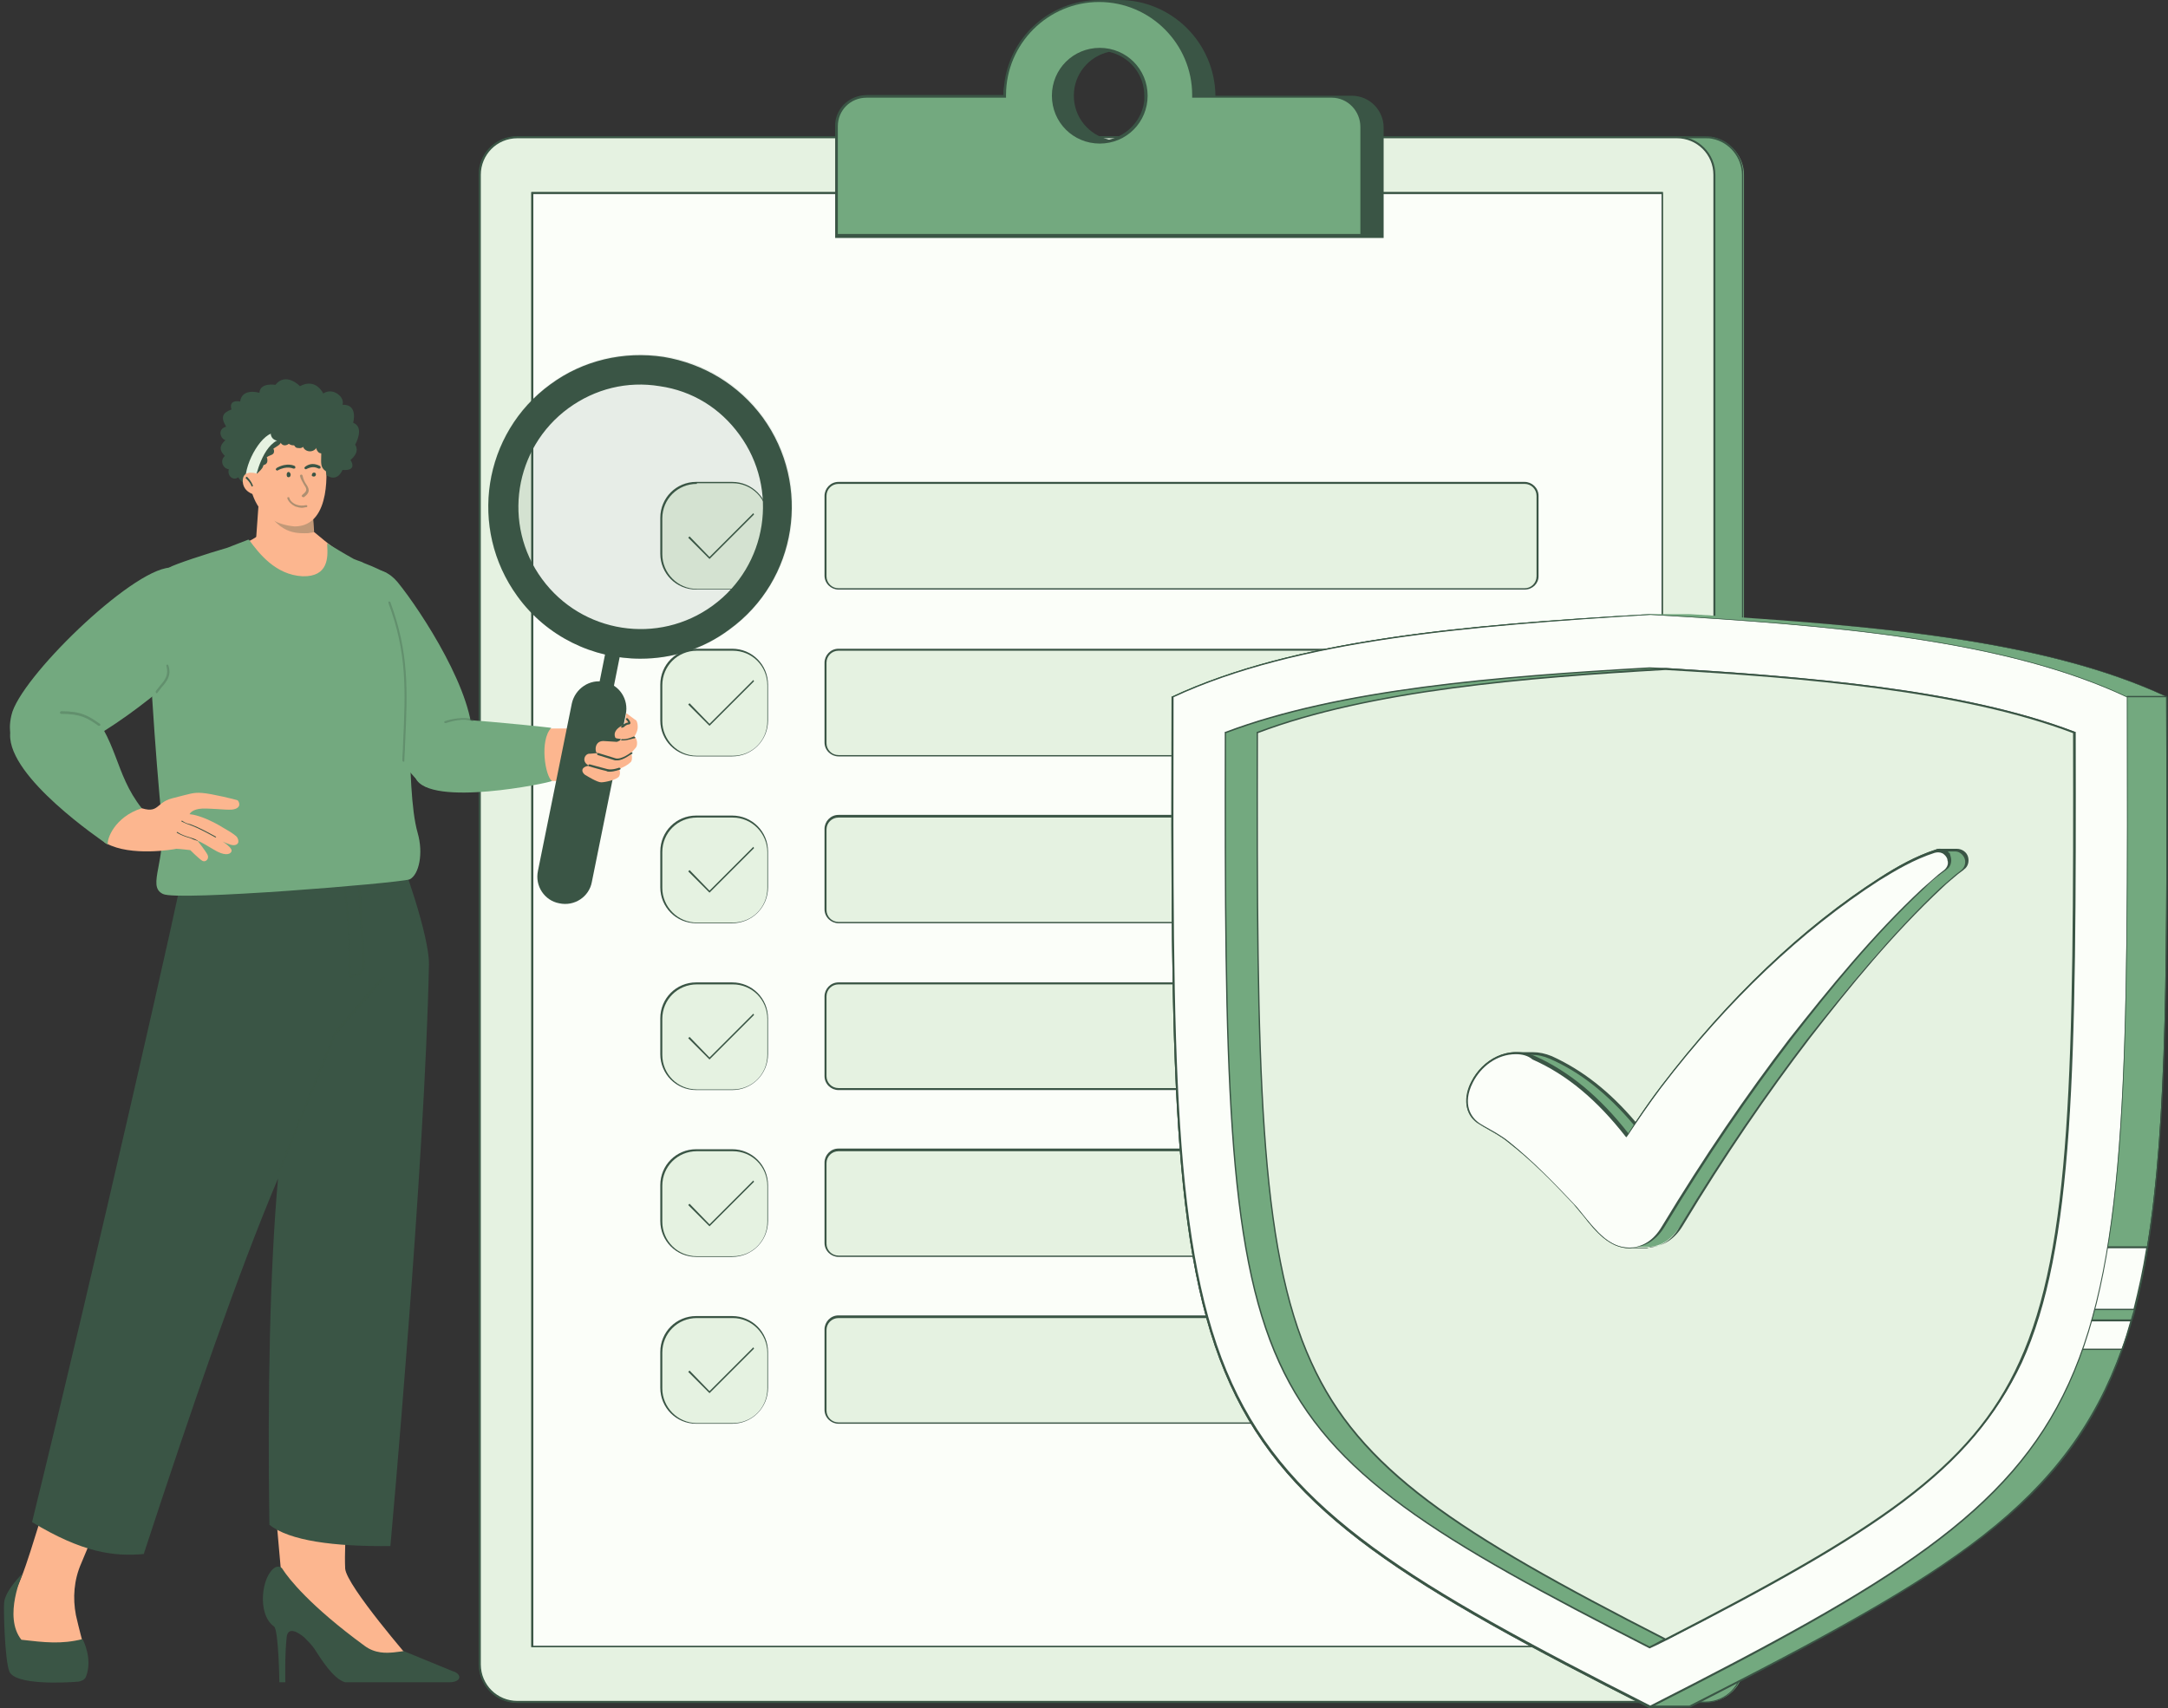<?xml version="1.0" encoding="UTF-8"?>
<!DOCTYPE svg PUBLIC '-//W3C//DTD SVG 1.0//EN'
          'http://www.w3.org/TR/2001/REC-SVG-20010904/DTD/svg10.dtd'>
<svg data-name="图层 1" height="257.0" preserveAspectRatio="xMidYMid meet" version="1.0" viewBox="-0.6 -0.0 326.1 257.0" width="326.1" xmlns="http://www.w3.org/2000/svg" xmlns:xlink="http://www.w3.org/1999/xlink" zoomAndPan="magnify"
><rect x="-0.6" y="-0.0" width="326.1" height="257.0" fill="#333333" stroke="none"/><defs
  ><clipPath id="a"
    ><path d="M13.82 119.2H35.32V129.7H13.82z" fill="none" stroke-width="0"
    /></clipPath
    ><clipPath id="b"
    ><path d="M85.86 108.49H96.56V116.49H85.86z" fill="none" stroke-width="0" transform="rotate(-86.18 91.207 112.49)"
    /></clipPath
  ></defs
  ><g
  ><g
    ><g data-name="å¾å± 1"
      ><g data-name="Group 2"
        ><g
          ><g id="change1_4"
            ><path d="m77.22,20.6c-2.9,0-5.4,2.2-5.6,5.1v224.7c0,3.1,2.5,5.7,5.7,5.7h178.7c3.1,0,5.7-2.5,5.7-5.7V26.3c0-2.7-2-5-4.5-5.6-.4-.1-.7-.1-1.1-.1H77.22Z" fill="#73a97f"
            /></g
            ><g id="change2_53"
            ><path d="m251.62,256.2H77.22c-3.2,0-5.8-2.6-5.8-5.8V25.7c.3-3,2.8-5.2,5.8-5.2h178.7c.4,0,.8,0,1.1.1,2.7.5,4.6,2.9,4.6,5.7v224.1c0,3.2-2.6,5.8-5.8,5.8h-4.2ZM77.22,20.8c-2.9,0-5.2,2.1-5.5,5v224.7c0,3.1,2.5,5.5,5.5,5.5h178.7c3.1,0,5.5-2.5,5.5-5.5V26.3c0-2.6-1.9-4.9-4.4-5.4-.4-.1-.7-.1-1.1-.1H77.22Z" fill="#3a5545"
            /></g
          ></g
          ><g
          ><g id="change3_9"
            ><path d="m251.62,20.6H77.22c-3.1,0-5.7,2.5-5.7,5.7v224.1c0,3.1,2.5,5.7,5.7,5.7h174.4c3.1,0,5.7-2.5,5.7-5.7V26.3c0-3.1-2.6-5.7-5.7-5.7Z" data-name="Vector 2" fill="#e5f2e1"
            /></g
            ><g id="change2_15"
            ><path d="m251.62,256.2H77.22c-3.2,0-5.8-2.6-5.8-5.8V26.3c0-3.2,2.6-5.8,5.8-5.8h174.4c3.2,0,5.8,2.6,5.8,5.8v224.1c0,3.2-2.6,5.8-5.8,5.8ZM77.22,20.8c-3.1,0-5.5,2.5-5.5,5.5v224.1c0,3.1,2.5,5.5,5.5,5.5h174.4c3.1,0,5.5-2.5,5.5-5.5V26.3c0-3.1-2.5-5.5-5.5-5.5H77.22Z" fill="#3a5545"
            /></g
          ></g
        ></g
        ><g
        ><g id="change4_2"
          ><path d="m249.42,29H79.42v218.7h170V29Z" data-name="Vector 3" fill="#fbfef9"
          /></g
          ><g id="change2_3"
          ><path d="m249.52,247.8H79.32V28.9h170.2v218.9Zm-169.9-.2h169.7V29.2H79.62v218.4Z" fill="#3a5545"
          /></g
        ></g
        ><g
        ><g id="change4_5"
          ><path d="m249.42,29H79.42v218.7h170V29Z" data-name="Vector 4" fill="#fbfef9"
          /></g
          ><g id="change2_49"
          ><path d="m249.52,247.8H79.32V28.9h170.2v218.9Zm-169.9-.2h169.7V29.2H79.62v218.4Z" fill="#3a5545"
          /></g
        ></g
        ><g data-name="Group 3"
        ><g
          ><g id="change3_4"
            ><path d="m109.52,72.6h-5.4c-2.9,0-5.3,2.4-5.3,5.3v5.4c0,2.9,2.4,5.3,5.3,5.3h5.4c2.9,0,5.3-2.4,5.3-5.3v-5.4c0-2.9-2.4-5.3-5.3-5.3Z" data-name="Vector 5" fill="#e5f2e1"
            /></g
            ><g id="change2_39"
            ><path d="m109.52,88.7h-5.4c-3,0-5.4-2.4-5.4-5.4v-5.4c0-3,2.4-5.4,5.4-5.4h5.4c3,0,5.4,2.4,5.4,5.4v5.4c0,3-2.4,5.4-5.4,5.4Zm-5.3-15.9c-2.9,0-5.2,2.3-5.2,5.2v5.4c0,2.8,2.3,5.2,5.2,5.2h5.4c2.9,0,5.2-2.3,5.2-5.2v-5.5c0-2.8-2.3-5.2-5.2-5.2h-5.4v.1Z" fill="#3a5545"
            /></g
          ></g
          ><g id="change2_59"
          ><path d="M106.12 84.1L102.92 80.9 103.12 80.7 106.12 83.8 112.72 77.2 112.82 77.4 106.12 84.1z" fill="#3a5545"
          /></g
          ><g
          ><g id="change3_13"
            ><path d="m228.72,72.6h-103.2c-1.1,0-1.9.9-1.9,1.9v12.1c0,1.1.9,1.9,1.9,1.9h103.2c1.1,0,1.9-.9,1.9-1.9v-12c.1-1.1-.8-2-1.9-2Z" data-name="Vector 7" fill="#e5f2e1"
            /></g
            ><g id="change2_31"
            ><path d="m228.72,88.7h-103.2c-1.1,0-2.1-.9-2.1-2.1v-12c0-1.1.9-2.1,2.1-2.1h103.2c1.1,0,2.1.9,2.1,2.1v12.1c0,1.1-.9,2-2.1,2Zm-103.2-15.9c-1,0-1.8.8-1.8,1.8v12.1c0,1,.8,1.8,1.8,1.8h103.2c1,0,1.8-.8,1.8-1.8v-12.1c0-1-.8-1.8-1.8-1.8,0,0-103.2,0-103.2,0Z" fill="#3a5545"
            /></g
          ></g
        ></g
        ><g data-name="Group 4"
        ><g
          ><g id="change3_5"
            ><path d="m109.52,97.7h-5.4c-2.9,0-5.3,2.4-5.3,5.3v5.4c0,2.9,2.4,5.3,5.3,5.3h5.4c2.9,0,5.3-2.4,5.3-5.3v-5.4c0-2.9-2.4-5.3-5.3-5.3Z" data-name="Vector 8" fill="#e5f2e1"
            /></g
            ><g id="change2_5"
            ><path d="m109.52,113.8h-5.4c-3,0-5.4-2.4-5.4-5.4v-5.4c0-3,2.4-5.4,5.4-5.4h5.4c3,0,5.4,2.4,5.4,5.4v5.4c0,3-2.4,5.4-5.4,5.4Zm-5.3-15.9c-2.9,0-5.2,2.3-5.2,5.2v5.4c0,2.8,2.3,5.2,5.2,5.2h5.4c2.9,0,5.2-2.3,5.2-5.2v-5.4c0-2.9-2.3-5.2-5.2-5.2h-5.4Z" fill="#3a5545"
            /></g
          ></g
          ><g id="change2_7"
          ><path d="M106.12 109.2L102.92 106 103.12 105.8 106.12 108.9 112.72 102.3 112.82 102.5 106.12 109.2z" fill="#3a5545"
          /></g
          ><g
          ><g id="change3_6"
            ><path d="m228.72,97.7h-103.2c-1.1,0-1.9.9-1.9,1.9v12.1c0,1.1.9,1.9,1.9,1.9h103.2c1.1,0,1.9-.9,1.9-1.9v-12c.1-1.1-.8-2-1.9-2Z" data-name="Vector 10" fill="#e5f2e1"
            /></g
            ><g id="change2_48"
            ><path d="m228.72,113.8h-103.2c-1.1,0-2.1-.9-2.1-2.1v-12c0-1.1.9-2.1,2.1-2.1h103.2c1.1,0,2.1.9,2.1,2.1v12.1c0,1.1-.9,2-2.1,2Zm-103.2-15.9c-1,0-1.8.8-1.8,1.8v12.1c0,1,.8,1.8,1.8,1.8h103.2c1,0,1.8-.8,1.8-1.8v-12.1c0-1-.8-1.8-1.8-1.8h-103.2Z" fill="#3a5545"
            /></g
          ></g
        ></g
        ><g data-name="Group 5"
        ><g
          ><g id="change3_8"
            ><path d="m109.52,122.8h-5.4c-2.9,0-5.3,2.4-5.3,5.3v5.4c0,2.9,2.4,5.3,5.3,5.3h5.4c2.9,0,5.3-2.4,5.3-5.3v-5.4c0-2.9-2.4-5.3-5.3-5.3Z" data-name="Vector 11" fill="#e5f2e1"
            /></g
            ><g id="change2_51"
            ><path d="m109.52,138.9h-5.4c-3,0-5.4-2.4-5.4-5.4v-5.4c0-3,2.4-5.4,5.4-5.4h5.4c3,0,5.4,2.4,5.4,5.4v5.4c0,3-2.4,5.4-5.4,5.4Zm-5.3-15.9c-2.9,0-5.2,2.3-5.2,5.2v5.4c0,2.8,2.3,5.2,5.2,5.2h5.4c2.9,0,5.2-2.3,5.2-5.2v-5.4c0-2.8-2.3-5.2-5.2-5.2,0,0-5.4,0-5.4,0Z" fill="#3a5545"
            /></g
          ></g
          ><g id="change2_8"
          ><path d="M106.12 134.3L102.92 131.1 103.12 130.9 106.12 134 112.72 127.4 112.82 127.6 106.12 134.3z" fill="#3a5545"
          /></g
          ><g
          ><g id="change3_1"
            ><path d="m228.72,122.8h-103.2c-1.1,0-1.9.9-1.9,1.9v12.1c0,1.1.9,1.9,1.9,1.9h103.2c1.1,0,1.9-.9,1.9-1.9v-12.1c.1-1-.8-1.9-1.9-1.9Z" data-name="Vector 13" fill="#e5f2e1"
            /></g
            ><g id="change2_1"
            ><path d="m228.72,138.9h-103.2c-1.1,0-2.1-.9-2.1-2.1v-12.1c0-1.1.9-2.1,2.1-2.1h103.2c1.1,0,2.1.9,2.1,2.1v12.1c0,1.2-.9,2.1-2.1,2.1Zm-103.2-15.9c-1,0-1.8.8-1.8,1.8v12.1c0,1,.8,1.8,1.8,1.8h103.2c1,0,1.8-.8,1.8-1.8v-12.1c0-1-.8-1.8-1.8-1.8h-103.2Z" fill="#3a5545"
            /></g
          ></g
        ></g
        ><g data-name="Group 6"
        ><g
          ><g id="change3_11"
            ><path d="m109.52,147.9h-5.4c-2.9,0-5.3,2.4-5.3,5.3v5.4c0,2.9,2.4,5.3,5.3,5.3h5.4c2.9,0,5.3-2.4,5.3-5.3v-5.4c0-2.9-2.4-5.3-5.3-5.3Z" data-name="Vector 14" fill="#e5f2e1"
            /></g
            ><g id="change2_52"
            ><path d="m109.52,164h-5.4c-3,0-5.4-2.4-5.4-5.4v-5.4c0-3,2.4-5.4,5.4-5.4h5.4c3,0,5.4,2.4,5.4,5.4v5.4c0,3-2.4,5.4-5.4,5.4Zm-5.3-15.9c-2.9,0-5.2,2.3-5.2,5.2v5.4c0,2.9,2.3,5.2,5.2,5.2h5.4c2.9,0,5.2-2.3,5.2-5.2v-5.4c0-2.9-2.3-5.2-5.2-5.2h-5.4Z" fill="#3a5545"
            /></g
          ></g
          ><g id="change2_50"
          ><path d="M106.12 159.4L102.92 156.2 103.12 156 106.12 159.1 112.72 152.5 112.82 152.7 106.12 159.4z" fill="#3a5545"
          /></g
          ><g
          ><g id="change3_2"
            ><path d="m228.72,147.9h-103.2c-1.1,0-1.9.9-1.9,1.9v12.1c0,1.1.9,1.9,1.9,1.9h103.2c1.1,0,1.9-.9,1.9-1.9v-12c.1-1.1-.8-2-1.9-2Z" data-name="Vector 16" fill="#e5f2e1"
            /></g
            ><g id="change2_37"
            ><path d="m228.72,164h-103.2c-1.1,0-2.1-.9-2.1-2.1v-12c0-1.1.9-2.1,2.1-2.1h103.2c1.1,0,2.1.9,2.1,2.1v12c0,1.2-.9,2.1-2.1,2.1Zm-103.2-15.9c-1,0-1.8.8-1.8,1.8v12c0,1,.8,1.8,1.8,1.8h103.2c1,0,1.8-.8,1.8-1.8v-12c0-1-.8-1.8-1.8-1.8h-103.2Z" fill="#3a5545"
            /></g
          ></g
        ></g
        ><g data-name="Group 7"
        ><g
          ><g id="change3_15"
            ><path d="m109.52,173h-5.4c-2.9,0-5.3,2.4-5.3,5.3v5.4c0,2.9,2.4,5.3,5.3,5.3h5.4c2.9,0,5.3-2.4,5.3-5.3v-5.4c0-2.9-2.4-5.3-5.3-5.3Z" data-name="Vector 17" fill="#e5f2e1"
            /></g
            ><g id="change2_60"
            ><path d="m109.52,189.1h-5.4c-3,0-5.4-2.4-5.4-5.4v-5.4c0-3,2.4-5.4,5.4-5.4h5.4c3,0,5.4,2.4,5.4,5.4v5.4c0,3-2.4,5.4-5.4,5.4Zm-5.3-15.9c-2.9,0-5.2,2.3-5.2,5.2v5.4c0,2.9,2.3,5.2,5.2,5.2h5.4c2.9,0,5.2-2.3,5.2-5.2v-5.4c0-2.9-2.3-5.2-5.2-5.2h-5.4Z" fill="#3a5545"
            /></g
          ></g
          ><g id="change2_6"
          ><path d="M106.12 184.5L102.92 181.3 103.12 181.1 106.12 184.2 112.72 177.6 112.82 177.8 106.12 184.5z" fill="#3a5545"
          /></g
          ><g
          ><g id="change3_3"
            ><path d="m228.72,173h-103.2c-1.1,0-1.9.9-1.9,1.9v12.1c0,1.1.9,1.9,1.9,1.9h103.2c1.1,0,1.9-.9,1.9-1.9v-12.1c.1-1-.8-1.9-1.9-1.9Z" data-name="Vector 19" fill="#e5f2e1"
            /></g
            ><g id="change2_4"
            ><path d="m228.72,189.1h-103.2c-1.1,0-2.1-.9-2.1-2.1v-12.1c0-1.1.9-2.1,2.1-2.1h103.2c1.1,0,2.1.9,2.1,2.1v12.1c0,1.2-.9,2.1-2.1,2.1Zm-103.2-15.9c-1,0-1.8.8-1.8,1.8v12.1c0,1,.8,1.8,1.8,1.8h103.2c1,0,1.8-.8,1.8-1.8v-12.1c0-1-.8-1.8-1.8-1.8h-103.2Z" fill="#3a5545"
            /></g
          ></g
        ></g
        ><g data-name="Group 8"
        ><g
          ><g id="change3_12"
            ><path d="m109.52,198.1h-5.4c-2.9,0-5.3,2.4-5.3,5.3v5.4c0,2.9,2.4,5.3,5.3,5.3h5.4c2.9,0,5.3-2.4,5.3-5.3v-5.4c0-2.9-2.4-5.3-5.3-5.3Z" data-name="Vector 20" fill="#e5f2e1"
            /></g
            ><g id="change2_54"
            ><path d="m109.52,214.2h-5.4c-3,0-5.4-2.4-5.4-5.4v-5.4c0-3,2.4-5.4,5.4-5.4h5.4c3,0,5.4,2.4,5.4,5.4v5.4c0,3-2.4,5.4-5.4,5.4Zm-5.3-15.9c-2.9,0-5.2,2.3-5.2,5.2v5.4c0,2.8,2.3,5.2,5.2,5.2h5.4c2.9,0,5.2-2.3,5.2-5.2v-5.4c0-2.8-2.3-5.2-5.2-5.2h-5.4Z" fill="#3a5545"
            /></g
          ></g
          ><g id="change2_28"
          ><path d="M106.12 209.6L102.92 206.4 103.12 206.2 106.12 209.3 112.72 202.7 112.82 202.9 106.12 209.6z" fill="#3a5545"
          /></g
          ><g
          ><g id="change3_14"
            ><path d="m228.72,198.1h-103.2c-1.1,0-1.9.9-1.9,1.9v12.1c0,1.1.9,1.9,1.9,1.9h103.2c1.1,0,1.9-.9,1.9-1.9v-12.1c.1-1-.8-1.9-1.9-1.9Z" data-name="Vector 22" fill="#e5f2e1"
            /></g
            ><g id="change2_57"
            ><path d="m228.72,214.2h-103.2c-1.1,0-2.1-.9-2.1-2.1v-12.1c0-1.1.9-2.1,2.1-2.1h103.2c1.1,0,2.1.9,2.1,2.1v12.1c0,1.2-.9,2.1-2.1,2.1Zm-103.2-15.9c-1,0-1.8.8-1.8,1.8v12.1c0,1,.8,1.8,1.8,1.8h103.2c1,0,1.8-.8,1.8-1.8v-12.1c0-1-.8-1.8-1.8-1.8h-103.2Z" fill="#3a5545"
            /></g
          ></g
        ></g
        ><g data-name="Group 9"
        ><g data-name="Vector 23"
          ><g fill="#3a5545" id="change2_32"
            ><path d="m166.22,7.3c3.3.7,5.8,3.6,5.8,7.1v.7c-.3,3.2-2.7,5.7-5.8,6.4-3.3-.7-5.8-3.6-5.8-7.1s2.5-6.5,5.8-7.1Zm-36.4,7.4c-2.2,0-4.1,1.7-4.3,3.9v16.6h81.4v-16.1c0-2.4-1.9-4.3-4.3-4.3h-21v-.4c0-7.7-6.3-14-14-14h-2.9c-7.2,0-13.2,5.5-13.9,12.6,0,.5-.1.9-.1,1.4v.4l-20.9-.1h0Z"
              /><path d="m207.42,35.8h-82.4v-17.2c.2-2.5,2.3-4.3,4.8-4.3h20.5c0-.4,0-.9.1-1.3.7-7.4,6.9-13,14.4-13h2.9c7.9,0,14.4,6.4,14.5,14.4h20.5c2.7,0,4.8,2.2,4.8,4.8v16.6h-.1Zm-81.4-1h80.4v-15.7c0-2.1-1.7-3.8-3.8-3.8h-21.5v-.8c0-7.4-6-13.5-13.5-13.5h-2.9c-7,0-12.7,5.2-13.4,12.1,0,.5-.1.9-.1,1.4v.9h-21.7c-1.9.1-3.4,1.5-3.6,3.4v16h.1Zm40.2-12.8h0c-3.7-.7-6.3-3.9-6.3-7.6s2.6-6.9,6.2-7.6h.2c3.6.7,6.2,3.9,6.2,7.6v.8c-.4,3.3-2.9,6.1-6.3,6.8h0Zm0-14.2c-3.1.7-5.3,3.4-5.3,6.6s2.2,5.9,5.3,6.6c2.8-.6,5-3,5.3-5.9v-.7c0-3.2-2.2-5.9-5.3-6.6Z"
            /></g
          ></g
          ><g id="change1_1"
          ><path d="m199.72,14.7h-21v-.4c0-7.7-6.3-14-14-14s-14,6.3-14,14v.4h-21c-2.4,0-4.3,1.9-4.3,4.3v16.2h78.6v-16.1c0-2.4-1.9-4.4-4.3-4.4h0Zm-34.9,6.9c-4,0-7.2-3.2-7.2-7.2s3.2-7.2,7.2-7.2,7.2,3.2,7.2,7.2-3.2,7.2-7.2,7.2Z" data-name="Vector 24" fill="#73a97f"
          /></g
        ></g
      ></g
    ></g
    ><g data-name="Group 10"
    ><g data-name="å¾å± 1_2"
      ><g data-name="Group 11"
        ><g data-name="Group 12"
          ><g
            ><g id="change1_5"
              ><path d="m322.32,187.7c-.5,3.3-1.2,6.4-1.9,9.3-.1.6-.3,1.1-.5,1.7-.4,1.5-.9,2.9-1.4,4.3-8.1,23.2-26,34-65.1,53.8h-6c-72.1-36.6-72-42.5-71.8-152,18-8.4,43.2-10.8,71.8-12.4h6c28.6,1.7,53.8,4,71.8,12.4.1,38.5.2,64.2-2.9,82.9Z" data-name="Vector 25" fill="#73a97f"
              /></g
              ><g id="change2_55"
              ><path d="m247.52,257h0c-36.2-18.3-54.2-29.1-63.1-48.7-9-19.7-8.9-49.3-8.8-103.1v-.4h.1c18.6-8.7,44.6-10.8,71.8-12.4h6c27.3,1.6,53.3,3.7,71.8,12.4h.1v.4c.1,38.4.1,63.8-2.9,82.5h0c-.5,3.3-1.2,6.4-1.9,9.3-.1.6-.3,1.2-.5,1.7-.4,1.5-.9,2.9-1.4,4.3-4,11.3-10.4,20-21,28.2-10,7.8-23.8,15.3-44.1,25.7h-.1l-6,.1Zm-71.6-152.1v.2c-.1,53.7-.2,83.3,8.8,103,8.9,19.5,26.8,30.2,62.9,48.5h5.9c20.3-10.3,34.1-17.8,44.1-25.6,10.5-8.2,16.9-16.9,20.9-28.1.5-1.4.9-2.8,1.4-4.3.1-.5.3-1.1.5-1.7.8-2.9,1.4-6,1.9-9.3h0c3.1-18.7,3-44,2.9-82.5v-.3c-18.5-8.6-44.5-10.8-71.6-12.4h-6c-27.3,1.8-53.2,3.9-71.7,12.5Z" fill="#3a5545"
              /></g
            ></g
            ><g
            ><g id="change4_6"
              ><path d="m322.32,187.7c-.5,3.3-1.2,6.4-1.9,9.3h-30.1v-9.3h32Z" data-name="Vector 26" fill="#fbfef9"
              /></g
              ><g id="change2_34"
              ><path d="m320.52,197.1h-30.3v-9.6h32.3v.1c-.6,3.4-1.2,6.6-2,9.5h0Zm-30.1-.2h29.9c.7-2.8,1.4-5.9,1.9-9.1h-31.8v9.1Z" fill="#3a5545"
              /></g
            ></g
            ><g
            ><g id="change4_3"
              ><path d="m319.92,198.7c-.4,1.5-.9,2.9-1.4,4.3h-28.3v-4.3h29.7Z" data-name="Vector 27" fill="#fbfef9"
              /></g
              ><g id="change2_27"
              ><path d="m318.62,203.1h-28.5v-4.6h29.9v.2c-.4,1.5-.8,2.9-1.4,4.4h0Zm-28.2-.2h28.1c.5-1.3.9-2.7,1.3-4.1h-29.3v4.1h-.1Z" fill="#3a5545"
              /></g
            ></g
            ><g
            ><g id="change4_1"
              ><path d="m247.52,92.5c-28.6,1.7-53.8,4-71.8,12.4-.2,109.4-.3,115.4,71.8,152,72.1-36.6,72-42.5,71.8-152-18-8.5-43.2-10.8-71.8-12.4Z" data-name="Vector 28" fill="#fbfef9"
              /></g
              ><g id="change2_2"
              ><path d="m247.52,257h0c-36.2-18.4-54.2-29.1-63.1-48.7-9-19.7-8.9-49.3-8.8-103.1v-.4h.1c18.6-8.7,44.6-10.8,71.8-12.4h0c27.3,1.6,53.3,3.7,71.8,12.4h.1v.4c.1,53.8.2,83.4-8.8,103.1-8.9,19.5-26.9,30.3-63.1,48.7h0Zm-71.6-152.1v.2c-.1,53.7-.2,83.3,8.8,103,8.9,19.5,26.8,30.2,62.9,48.5,36-18.3,54-29,62.9-48.5,9-19.7,8.9-49.3,8.8-103v-.2c-18.5-8.7-44.5-10.8-71.6-12.4-27.4,1.7-53.3,3.8-71.8,12.4Z" fill="#3a5545"
              /></g
            ></g
          ></g
          ><g
          ><g id="change1_7"
            ><path d="m303.22,204.9c-7.4,16.3-22.2,25.8-53.3,41.7-.8.4-1.6.8-2.4,1.2-32.7-16.7-48.1-26.2-55.7-42.9-8-17.5-8.2-45.3-8.1-94.7,17-6.5,40.7-8.4,63.8-9.7.8,0,1.6.1,2.4.1,22.3,1.3,45,3.3,61.4,9.6.1,49.5-.1,77.2-8.1,94.7Z" data-name="Vector 29" fill="#73a97f"
            /></g
            ><g id="change2_33"
            ><path d="m247.52,248h0c-32.1-16.4-48-25.9-55.8-43-7.9-17.3-8.2-44.4-8.1-94.8v-.1h.1c17.2-6.5,41-8.4,63.8-9.7l2.4.1c20.8,1.3,44.5,3.1,61.5,9.6h.1v.1c.1,50.4-.2,77.5-8.1,94.8h0c-7.4,16.2-21.8,25.6-53.4,41.8l-.6.3c-.6.3-1.2.6-1.9.9h0Zm-63.7-137.7c-.1,50.3.2,77.4,8.1,94.6,7.7,17,23.6,26.5,55.6,42.8.6-.3,1.2-.6,1.7-.9l.6-.3c31.6-16.2,45.9-25.6,53.3-41.7h0c7.9-17.3,8.2-44.3,8.1-94.6-16.9-6.4-40.5-8.3-61.3-9.5l-2.4-.1c-22.8,1.3-46.5,3.2-63.7,9.7Z" fill="#3a5545"
            /></g
          ></g
          ><g
          ><g id="change3_7"
            ><path d="m303.22,204.9c-7.4,16.3-22.2,25.8-53.3,41.7-31.1-15.9-45.9-25.4-53.3-41.7-8-17.5-8.2-45.3-8.1-94.7,16.4-6.2,39.1-8.2,61.4-9.6,22.3,1.3,45,3.3,61.4,9.6.1,49.5-.1,77.2-8.1,94.7Z" data-name="Vector 30" fill="#e5f2e1"
            /></g
            ><g id="change2_9"
            ><path d="m249.92,246.8h0c-31.7-16.2-46.1-25.6-53.4-41.8-7.9-17.3-8.2-44.4-8.1-94.8v-.1h.1c16.9-6.4,40.6-8.3,61.5-9.6,20.9,1.3,44.5,3.1,61.5,9.6h.1v.1c.1,50.4-.2,77.5-8.1,94.8h0c-7.6,16.1-22,25.5-53.6,41.8h0Zm-61.3-136.5c-.1,50.3.2,77.4,8.1,94.6,7.3,16.1,21.7,25.5,53.2,41.6,31.5-16.2,45.9-25.5,53.2-41.6h0c7.9-17.3,8.2-44.3,8.1-94.6-16.9-6.4-40.5-8.3-61.3-9.5-20.8,1.2-44.4,3.1-61.3,9.5Z" fill="#3a5545"
            /></g
          ></g
          ><g id="change2_12"
          ><path d="M319.32 104.7H325.32V104.9H319.32z" fill="#3a5545"
          /></g
        ></g
        ><g data-name="Group 13"
        ><g
          ><g id="change1_2"
            ><path d="m227.42,158.5c-3.9,0-7,3.5-7.3,6.7-.2,1.6.4,3.1,2,4,1.4.7,2.9,1.6,4.3,2.6,3.5,2.8,6.7,6.1,9.8,9.3,2.3,2.5,4.5,6.5,8.3,6.5h2.8c2.2-.1,3.7-1.4,4.8-3.1,5.9-9.8,12.2-19.2,19.2-28.3,6.2-7.9,12.6-15.7,20-22.6.7-.6,1.6-1.4,2.4-2.1l.8-.6.1-.1c.5-.4.8-1.1.6-1.8-.2-.7-.9-1.1-1.5-1.1h-2.5c-.2,0-.3,0-.5.1-3,1-5.7,2.5-8.4,4.2-12.8,8.3-23.6,19.2-32.8,31.3-1.4,1.8-2.7,3.7-4,5.6-3.5-4.2-7.6-7.7-12.6-10-1-.4-1.9-.6-2.8-.6h-2.7Z" data-name="Vector 32" fill="#73a97f"
            /></g
            ><g id="change2_38"
            ><path d="m247.02,187.8h-2.5c-3,0-5.1-2.5-6.9-4.8-.5-.6-1-1.2-1.5-1.8-3-3.2-6.2-6.5-9.8-9.3-1.2-1-2.6-1.7-3.8-2.4l-.5-.3c-1.5-.8-2.2-2.3-2-4.1.3-3.2,3.5-6.8,7.4-6.8h2.5c1,0,1.9.2,2.9.6,4.6,2.1,8.7,5.3,12.6,9.9,1.2-1.8,2.5-3.7,3.9-5.5,10.1-13.2,21.2-23.8,32.9-31.3,2.5-1.6,5.3-3.2,8.4-4.2.2-.1.4-.1.6-.1h2.5c.8,0,1.5.5,1.7,1.2s0,1.5-.6,1.9l-.1.1-.8.6c-.7.6-1.7,1.4-2.3,2-7.5,7-14,15-19.9,22.6-6.5,8.5-12.8,17.7-19.2,28.3-1.2,2-2.9,3.1-4.9,3.2-.4.2-.5.2-.6.2Zm-19.6-29.2c-3.8,0-6.9,3.5-7.2,6.6-.2,1.7.5,3.1,1.9,3.9l.5.3c1.2.7,2.6,1.4,3.9,2.4,3.6,2.9,6.8,6.2,9.8,9.4.5.5,1,1.1,1.5,1.8,1.8,2.2,3.8,4.7,6.7,4.7h2.8c1.9-.1,3.6-1.1,4.7-3.1,6.4-10.6,12.7-19.8,19.2-28.3,6-7.6,12.5-15.6,20-22.7.7-.6,1.6-1.4,2.3-2h0l.9-.7c.5-.4.7-1.1.5-1.7-.2-.6-.8-1.1-1.4-1.1h-2.5c-.2,0-.3,0-.5.1-3.1,1-5.8,2.6-8.4,4.2-11.6,7.5-22.7,18-32.8,31.2-1.4,1.8-2.7,3.7-4,5.6l-.1.1-.1-.1c-3.9-4.6-8-7.9-12.6-9.9-.9-.4-1.8-.6-2.8-.6h-2.3v-.1Z" fill="#3a5545"
            /></g
          ></g
          ><g
          ><g id="change4_4"
            ><path d="m292.62,129.1c-.3-.9-1.2-1.4-2.1-1.1-3,1-5.7,2.5-8.4,4.2-12.8,8.3-23.6,19.2-32.8,31.3-1.8,2.4-3.5,4.8-5.1,7.3-3.8-4.9-8.4-9.1-14-11.7-7.3-3.3-13.5,7.1-8.2,10.1,1.4.7,2.9,1.6,4.3,2.6,3.5,2.8,6.7,6.1,9.8,9.4,2.4,2.5,4.6,6.7,8.6,6.5,2.2-.1,3.7-1.4,4.8-3.1,5.9-9.8,12.2-19.2,19.2-28.3,6.2-7.9,12.6-15.7,20-22.6.7-.6,1.6-1.4,2.4-2.1l.8-.6.1-.1c.6-.4.8-1.2.6-1.8h0Z" data-name="Vector 33" fill="#fbfef9"
            /></g
            ><g id="change2_29"
            ><path d="m244.52,187.8c-3,0-5.1-2.5-6.9-4.8-.5-.6-1-1.2-1.5-1.8-3-3.2-6.2-6.5-9.8-9.3-1.2-1-2.6-1.7-3.8-2.4l-.5-.3c-2.5-1.4-2.5-4.3-1.3-6.5,1.6-3.2,5.5-5.6,9.6-3.8,5.1,2.3,9.7,6.1,14,11.6,1.5-2.4,3.2-4.8,5-7.2,10.1-13.2,21.2-23.8,32.9-31.3,2.5-1.6,5.3-3.2,8.4-4.2.5-.2.9-.1,1.4.1.3.1.5.3.6.5v-.2l.2.7c.2.7,0,1.5-.6,1.9l-.1.1-.8.6c-.8.6-1.7,1.4-2.4,2.1-7.5,7-14,15-19.9,22.6-6.5,8.5-12.8,17.7-19.2,28.3-1.2,2-2.9,3.1-4.9,3.2-.2.1-.3.1-.4.1Zm-17.1-29.2c-2.9,0-5.3,1.9-6.5,4.3-1.6,3.2-.3,5.3,1.2,6.2l.5.3c1.2.7,2.6,1.4,3.8,2.4,3.6,2.9,6.8,6.2,9.8,9.4.5.5,1,1.2,1.5,1.8,1.8,2.2,3.8,4.7,6.7,4.7h.2c1.9-.1,3.5-1.1,4.7-3.1,6.4-10.6,12.7-19.8,19.2-28.3,6-7.6,12.5-15.6,20-22.6.7-.6,1.6-1.4,2.4-2.1h0l.9-.7c.5-.4.7-1,.5-1.5v-.1c-.1-.4-.4-.7-.7-.9-.4-.2-.8-.2-1.2-.1-3.1,1-5.8,2.6-8.4,4.2-11.6,7.5-22.7,18-32.8,31.2-1.8,2.4-3.5,4.9-5.1,7.3l-.1.1-.1-.1c-4.3-5.5-8.8-9.3-14-11.6-.7-.6-1.6-.8-2.5-.8Z" fill="#3a5545"
            /></g
          ></g
        ></g
      ></g
    ></g
    ><g
    ><g data-name="7"
      ><g
        ><g id="change5_7"
          ><path d="m40.52,223.5l1.3,14.6,11.9,13.5,7.7-1.6s-9.9-11.4-10.1-14c-.2-4.3.6-12.5.6-12.5h-11.4Z" data-name="Vector 34" fill="#fcb68f"
          /></g
          ><g id="change2_40"
          ><path d="m66.92,253.1h-15.6c-1.8-.5-3.7-3.6-4.6-5-.4-.6-1-1.2-1.6-1.8-1-.8-2.4-1.6-2.6,0-.3,2.6-.2,6.8-.2,6.8h-.9s-.1-7.8-.8-8.4c-2.6-1.8-1.9-7.7.2-8.9.4-.2.9-.1,1.1.3.9,1.4,4.1,5.5,12.3,11.5,1.6,1.2,3.3,1.1,4.4,1,1-.1,1.5-.2,1.5-.2l7.3,3c1.5.4,1.5,1.7-.5,1.7h0Z" data-name="Vector 35" fill="#3a5545"
          /></g
          ><g id="change5_8"
          ><path d="m6.82,224.6c-2.1,5.9-3.6,12.3-5.6,15.7,0,0-1.8,8.5,5.5,9.6,7.3,1.1,5.1-2.9,5.1-2.9,0,0-.5-1.8-1-4-.5-2.6-.3-5.3.8-7.8l3.3-7.9-8.1-2.7h0Z" data-name="Vector 36" fill="#fcb68f"
          /></g
          ><g id="change2_41"
          ><path d="m63.92,145.1c-.6,30.2-5.8,87.5-5.8,87.5-8.5.1-15.2-.8-18.2-3.2-.3-20.2.1-38.8,1.3-52.1-6,14.2-13,34.5-20.2,56.5-4.5.4-9.2-.2-16.8-4.8,9.3-37.8,23.1-98.5,23.1-99.9,7.3-2,21.9-.7,31.8-1.1.8,1.2,4.9,13,4.8,17.1Z" data-name="Vector 37" fill="#3a5545"
          /></g
          ><g id="change2_42"
          ><path d="m26.82,131.7c-.4,0-.4-1.2-.3-2.6,0-.2.2-.3.5-.4,9.2-1.4,20-1.1,32.2-.7.1,0,.2,0,.3.1.6,1,.7,2.1,1.1,3.3q0,.1-.1.1c-12-.3-24.1-1.2-33.7.2h0Z" data-name="Vector 38" fill="#3a5545"
          /></g
          ><g id="change2_43"
          ><path d="m34.12,131.9l-.9.1q-.1,0-.1-.1l-.5-3.7q0-.1.1-.1l.9-.1q.1,0,.1.1l.5,3.7s0,.1-.1.1Z" data-name="Vector 39" fill="#3a5545"
          /></g
          ><g id="change2_44"
          ><path d="m57.72,131.6h-1s-.1,0-.1-.1l-.5-3.4s0-.1.1-.1h.9s.1,0,.1.1l.5,3.5h0Z" data-name="Vector 40" fill="#3a5545"
          /></g
          ><g id="change2_45"
          ><path d="m52.02,147.1c-.1,0-.2-.1-.2-.2,0-6.4-.1-10-1.2-15.7,0-.1,0-.2.1-.2s.2,0,.2.1c1.1,5.7,1.2,9.3,1.2,15.6.6,0,1.1-.3,1.4-.6.3-.3.4-.7.4-1l-.8-13.9c0-.1.1-.2.2-.2s.2.1.2.2l.8,13.9c0,.5-.2.9-.5,1.3-.4.4-1.1.7-1.8.7Z" fill="#3a5545" opacity=".3"
          /></g
          ><g id="change2_46"
          ><path d="m41.42,176.5h0c-.2-.1-.2-.2-.2-.3.3-.8,8.1-20,8.4-20.7.3-.7,6.6-7.8,7.3-8.6.1-.1.2-.1.3,0s.1.2,0,.3c-2.8,3.2-7,8.1-7.3,8.5-.3.7-8.4,20.5-8.4,20.7.1,0,0,.1-.1.1Z" fill="#3a5545" opacity=".3"
          /></g
          ><g id="change2_47"
          ><path d="m2.82,236.7s-3,6.5-.2,10c3.5.4,6,.7,9.2-.1,0,0,1.6,2.9.5,5.7-.2.4-.6.6-1.1.7-2.4.2-9.5.5-10.4-1.5-.7-1.6-.9-9.4-.8-10.4.2-1.9,2.8-4.4,2.8-4.4Z" data-name="Vector 43" fill="#3a5545"
          /></g
        ></g
      ></g
      ><g data-name="45Â°F03"
      ><g
        ><g id="change5_6"
          ><path d="m38.32,75.5h8l.4,5.6c0,.6-.4,1.1-1,1.1h-6.8c-.6,0-1-.5-1-1.1l.4-5.6Z" data-name="Rectangle 3" fill="#fcb68f"
          /></g
          ><g id="change2_56"
          ><path d="m46.32,75.5l.3,4.7h-.4c-2.5.1-4.9.2-7.5-4.7h7.6Z" fill="#3a5545" opacity=".3"
          /></g
        ></g
        ><g id="change5_2"
        ><path d="m48.42,69.7s1.1,9.5-4.7,9.5c-5.6-.5-6.3-4.9-6.7-5.9s-.7-4.6-.7-4.6c-.5-5,10.7-12,12.1,1h0Z" data-name="Vector 44" fill="#fcb68f"
        /></g
        ><g id="change2_20"
        ><path d="m40.82,64.6s2.4,3.1,3.8,2.3c1.4-.8,1.4-1.1,1.4-1.1,0,0,1.7,1.9,1.7,2.5,0,1.3-.2,2,.7,2.6l.1.6s1.5,1.2,2.4-.8c0,0,2.3.3,1.2-1.5,0,0,1.5-1.1.7-2.3,0,0,1.5-2.6-.3-3.3,0,0,.8-2.8-1.6-2.7.4-1.1-1.4-2.7-2.9-1.7,0,0-1.1-2.4-3.5-1.1,0,0-2.1-2.2-3.7-.2,0,0-2.3-.4-2.4,1.2,0,0-2.6-.8-2.9,1.3-1.1-.2-1.6.3-1.3,1.2-1.3.5-1.7,1.1-.8,2.6-1.5.4-.7,2-.1,2-1,.9-.9,1.6-.1,2.4-.8.7-.3,1.9.6,2-.3,1,.7,1.8,1.4,1.2,0,0,1.2,2.1,2.4,0,1.1-1.5,1.7-.9,1.4-3.8l1.8-3.4Z" data-name="Vector 45" fill="#3a5545"
        /></g
        ><g id="change2_21"
        ><path d="m48.72,67.4c-.3.4-.5.8-1,.8-.8,0-.8-1.3-1-1.3h0c-.3,0-.2.8-.9.7-.1,0-.3-.1-.5-.6-.4.2-.4.5-1.1.4-.4,0-.6-.3-.8-1.1-.4.2-.6.7-1.2.7-.5,0-.8-.6-.8-1.1,0-.4.2-1,.6-1,.7,0,4.8.9,5.4,1.2.6.3,1,.8,1.3,1.3h0Z" data-name="Vector 46" fill="#3a5545"
        /></g
        ><g id="change2_22"
        ><path d="m38.42,70h.3c.5,0,.9-.2.9-.7,0-.1,0-.3-.1-.5.5-.4,1.1-.3,1.1-.9,0-.1,0-.2-.1-.4.4-.3,1.2-.6,1.2-1.2,0-.2-.1-.4-.3-.6.2-.3.2-.6.2-.9,0-.5-.4-.9-.9-.9-1,0-4.2,2.5-4.2,4.1,0,1.2.8,2,1.9,2h0Z" data-name="Vector 47" fill="#3a5545"
        /></g
        ><g id="change3_10"
        ><path d="m40.92,65.1c-2-.2-4.7,4.4-4.6,7.2l1.5-.3s1-5.1,3.7-5.9l-.6-1h0Z" data-name="Vector 48" fill="#e5f2e1"
        /></g
        ><g id="change5_3"
        ><path d="m37.62,74.4l.6-3.1s-2.2-.8-2.3.9c-.1,1.8,1.7,2.2,1.7,2.2Z" data-name="Vector 49" fill="#fcb68f"
        /></g
        ><g id="change2_23"
        ><path d="m37.32,73.2s-.1,0-.1-.1c-.2-.5-.5-.8-.8-1.1-.1,0-.1-.1,0-.2,0-.1.1-.1.2,0,.3.3.6.7.8,1.2.1.1,0,.1-.1.2h0Z" fill="#3a5545"
        /></g
        ><g id="change2_24"
        ><circle cx="41.22" cy="65.2" data-name="Ellipse 12" fill="#3a5545" r="1.1"
        /></g
        ><g id="change2_25"
        ><circle cx="43.52" cy="65.9" data-name="Ellipse 13" fill="#3a5545" r="1.1"
        /></g
        ><g id="change2_26"
        ><ellipse cx="46.02" cy="66.9" data-name="Ellipse 14" fill="#3a5545" rx="1.1" ry="1"
        /></g
        ><g fill="#3a5545" id="change2_30"
        ><path d="m45.42,70.6q-.1,0-.2-.1c-.1-.1,0-.2.1-.3.7-.5,1.4-.5,2.2-.1.1,0,.1.2.1.3s-.2.1-.3.1c-.6-.3-1.1-.3-1.9.1q.1,0,0,0Z"
          /><path d="m41.12,70.8q-.1,0-.2-.1c-.1-.1,0-.2.1-.3,1.6-.9,2.7-.3,2.7-.3.1,0,.1.2.1.3s-.2.1-.3.1c0,0-1-.5-2.4.3h0Z"
          /><path d="m46.62,71.7c.2,0,.3-.2.3-.3,0-.2-.1-.3-.3-.3s-.3.2-.3.3c-.1.2.1.3.3.3Z" data-name="Vector 53"
          /><path d="m42.82,71.8c.2,0,.3-.2.3-.4s-.2-.4-.3-.4c-.2,0-.3.2-.3.4,0,.3.1.4.3.4Z" data-name="Vector 54"
          /><path d="m45.02,74.8q-.1,0-.2-.1c-.1-.1,0-.2.1-.3.8-.6.6-.9.2-1.5-.2-.4-.5-.8-.6-1.3,0-.1.1-.2.2-.2s.2.1.2.2c.1.5.3.9.5,1.2.4.6.8,1.2-.3,2,0,0-.1,0-.1,0Z" opacity=".4"
          /><path d="m44.82,76.4c-.3,0-.7-.1-1-.2-.6-.3-1-.7-1.2-1.2,0-.1,0-.2.1-.2s.2,0,.2.1c.1.4.5.8,1,1s1,.2,1.5.1c.1,0,.2,0,.2.1s0,.2-.1.2c-.2,0-.5.1-.7.1Z" opacity=".4"
        /></g
      ></g
      ><g data-name="45 04"
      ><g id="change1_8"
        ><path d="m50.22,89.8c3.1-4.6,6.5-5.2,9-2.2,3.5,4.3,11.8,17,11.2,24.1-1,5-2.8,6.8-6.4,6.8-3.6,0-16.9-24.1-13.8-28.7Z" data-name="Rectangle 11" fill="#73a97f"
        /></g
        ><g data-name="45 main body"
        ><g id="change5_5"
          ><path d="m42.72,80.6h-.6c-1.8-.1-3.3-.6-3.3-.4-2.1,1.5-3.6,2.1-8.3,3.4-1.3.9-3.9,1.5-1.8,1.7,3.7,6.7,6.5,13.8,17.2,14,7,.9,6.8-14,6.8-14,0,0,.4.9.6-.5-2.5-1.3-4.7-3.1-6.6-4.7,0-.1-1.5.3-3.3.4-.3.1-.5.1-.7.1h0Z" data-name="Vector 57" fill="#fcb68f"
          /></g
          ><g id="change1_6"
          ><path d="m33.62,82.4c.8-.3,2.8-1.1,3.1-1.2h.1l.1.1c1.4,1.9,3.9,5.2,8,5.4,3.9.1,3.8-2.9,3.7-4.6v-.3s0-.1.1,0h0c1,.6,2.1,1.3,3.9,2.3.7.3,1.2.4,1.5.6,1,.4,1.1.4,3.4,1.5,2.9,3.1,3.2,13.4,3.4,22.9.2,6.5.3,12.7,1.3,16.2.9,3.1.2,6.3-1.2,7-2,.6-35,3.3-37.1,2.2-1.3-.6-1.1-1.9-.7-4,.3-1.6.7-3.7.6-6.3-.6-5.9-1.1-12.5-1.5-18.7s-.8-12-1.3-16.2c-.2-1.6,2.5-3.3,3.8-3.9.8-.5,5.7-2.1,8.8-3Z" fill="#73a97f"
          /></g
        ></g
        ><g id="change2_58"
        ><path d="m60.12,114.6h0c-.1,0-.2-.1-.2-.2,0-.8.1-1.5.1-2.3.4-8.4.6-13.9-2.2-21.4,0-.1,0-.2.1-.2s.2,0,.2.1c2.8,7.6,2.6,13.1,2.2,21.6,0,.7-.1,1.5-.1,2.3q0,.1-.1.1Z" fill="#3a5545" opacity=".3"
        /></g
        ><g data-name="Group 30"
        ><g clip-path="url(#a)"
          ><g data-name="a 2"
            ><g id="change5_9"
              ><path d="m19.42,121.1c4.1,1.8,3.1-.3,5.9-1s3.1-.9,4.5-.8,5.1,1,5.3,1.1.8,1.2-.8,1.4c-1.1.1-3.8-.3-5-.1-1.2.2-1.4.8-1.4.8,0,0,.8,0,2.5.7.9.4,1.7.8,2.5,1.3.7.4,1.4.8,2,1.3.3.3.4.7.3,1-.2.4-.7.4-1.1.3-1.2-.4-1.4-.6-1.9-.9s2.3,1.2,2,1.9c-.2.5-1.1.7-2.7-.3-2-1.2-2.3-1.3-2.4-1.3,0,0,1.2,1.5,1.5,2.1s-.3,1.2-.8.9-1.8-1.6-1.8-1.6c0,0-1.7-.2-2.1-.2-.4.1-6.8,1.2-10.5-.8-1.9-.6,2.9-6.3,4-5.8Z" data-name="Vector 59" fill="#fcb68f"
              /></g
              ><g data-name="Group 14" fill="#fcb68f" id="change5_4"
              ><path d="m17.12,127c1.8,0,3.3-1.4,3.3-3.2s-1.5-3.2-3.3-3.2-3.3,1.4-3.3,3.2c0,1.7,1.5,3.2,3.3,3.2Z" data-name="Vector 60"
                /><path d="m14.92,126.1l2.2-2.4,2.2-2.4" data-name="Vector 61"
              /></g
              ><g id="change2_10"
              ><path d="m31.82,126s-.1,0,0,0c-2.7-1.5-3.4-1.7-3.9-1.9-.3-.1-.6-.2-1.2-.5,0,0-.1-.1,0-.1,0,0,.1-.1.1,0,.6.4.8.4,1.2.5.5.2,1.2.4,3.9,1.9l-.1.1h0Z" fill="#3a5545"
              /></g
              ><g id="change2_11"
              ><path d="m29.12,126.5h0c-.4-.1-.7-.2-1.1-.4-.7-.2-1.3-.4-2-.8,0,0-.1-.1,0-.1,0,0,.1-.1.1,0,.6.4,1.2.6,1.9.8.3.1.7.2,1,.4q.2,0,.1.1c.1,0,0,0,0,0Z" fill="#3a5545"
              /></g
            ></g
          ></g
          ><g id="change1_9"
          ><path d="m24.92,85.4c5.9-.4,8.2,6.2,6.6,9.8-2.4,5-15.7,15.4-22.4,17.9-4.9,1.2-9.3,0-8-5.5,1.2-5.5,17.9-21.8,23.8-22.2Z" data-name="Rectangle 11_2" fill="#73a97f"
          /></g
          ><g data-name="Group 32"
          ><g id="change1_3"
            ><path d="m20.72,121.6s0,.1,0,0c-4.1,1.3-5.3,4.7-5.1,5.5,0,0,0,.1,0,0-1.1-.8-14.9-10.1-14.7-16.6.2-5.9,3.3-6.6,7.6-6.3,1.3.1,2.6.6,3.5,1.6,5.2,5.4,4.5,10.5,8.7,15.8Z" data-name="Rectangle 12" fill="#73a97f"
            /></g
            ><g id="change2_13"
            ><path d="m14.32,109.2h-.1c-1.7-1.2-2.7-1.8-5.6-1.8-.1,0-.2-.1-.2-.2s.1-.2.2-.2c3,0,4.1.7,5.8,1.9.1.1.1.2,0,.3t-.1,0Z" fill="#3a5545" opacity=".3"
            /></g
            ><g id="change2_14"
            ><path d="m23.02,104.3h-.1c-.1-.1-.1-.2-.1-.3.2-.3.5-.6.7-.9.7-.8,1.3-1.6.9-2.9,0-.1,0-.2.1-.2s.2,0,.2.1c.5,1.5-.2,2.4-1,3.3-.2.3-.5.6-.7.9.1-.1,0,0,0,0Z" fill="#3a5545" opacity=".3"
            /></g
          ></g
        ></g
        ><g data-name="Group 43"
        ><g id="change5_10"
          ><path d="M74.02 109.6H87.52V117.5H74.02z" data-name="Rectangle 30" fill="#fcb68f"
          /></g
          ><g id="change1_10"
          ><path d="m82.32,109.5s.1.1,0,0c-1.8,1.9-.9,7.3.1,8h0c-.4.3-18.3,4-20.5-.4-2.1-4.3.7-8.4,4.3-9,.3-.1.7-.1,1,0,9,.7,14.3,1.3,15.1,1.4Z" data-name="Rectangle 12_2" fill="#73a97f"
          /></g
          ><g id="change2_35"
          ><path d="m66.42,108.8q-.1,0-.2-.1c0-.1,0-.2.1-.2.8-.3,2.8-.7,4.2-.3.1,0,.2.1.1.2s-.1.2-.2.1c-1.3-.5-3.1,0-4,.3.1-.1.1,0,0,0Z" fill="#3a5545" opacity=".3"
          /></g
          ><g data-name="Group 72"
          ><g data-name="Group 74" fill="#3a5545" id="change2_36"
            ><circle cx="95.72" cy="76.2" data-name="Ellipse 2" opacity=".1" r="22.9"
              /><path d="m95.72,99.1c-7.1,0-14.1-3.3-18.5-9.4-7.4-10.2-5.2-24.5,5-31.9h0c4.9-3.6,11-5,17-4.1,6,1,11.3,4.2,14.9,9.1,7.4,10.2,5.2,24.5-5,31.9-4,3-8.7,4.4-13.4,4.4Zm-10.8-37.7c-8.2,6-10,17.5-4,25.7s17.5,10,25.7,4c8.2-6,10-17.5,4-25.7-2.9-4-7.1-6.6-12-7.3-4.9-.8-9.7.4-13.7,3.3h0Z"
              /><path d="m90.32,102.6h0c2.2.4,3.7,2.6,3.2,4.9l-5.1,25.2c-.4,2.2-2.6,3.7-4.9,3.2h0c-2.2-.4-3.7-2.6-3.2-4.9l5.1-25.2c.5-2.2,2.7-3.7,4.9-3.2Z" data-name="Rectangle 28"
              /><path d="m92.12,95.5h0c.6.1,1,.7.9,1.3l-2,10c-.1.6-.7,1-1.3.9h0c-.6-.1-1-.7-.9-1.3l2-10c.1-.7.7-1,1.3-.9Z" data-name="Rectangle 29"
            /></g
          ></g
          ><g data-name="Group 73"
          ><g clip-path="url(#b)"
            ><g data-name="a 3"
              ><g id="change5_1"
                ><path d="m93.62,107.3l-.3,1.6.5-.1s-2.4.7-1.9,2.1c0,.1.2.2.3.2l.7.1s-.6.5-.9.4c-.2,0-1.6-.1-1.6-.1-1.7-.2-1.5,1.6-1.3,1.7l.2.1-1.2.1c-.7-.1-1.4,1.2-.1,1.8-1.5.2-1.1,1.2-.4,1.5,0,0,1.6,1,2.2,1s2.4-.4,2.7-.9c.3-.5,0-1.1,0-1.1.7-.3,1.3-.6,1.7-1,.4-.3.2-1.3.1-1.4l.7-.8c.3-.3.3-1.3-.2-1.7,0,0,.5-.7.5-1.4,0-.8-.2-.9-.2-1-.2-.1-1.5-1.1-1.5-1.1h0Z" data-name="Vector 64" fill="#fcb68f"
                /></g
                ><g id="change2_16"
                ><path d="m91.12,116.1c-.2,0-.4,0-.5-.1-.9-.2-2.6-.7-2.6-.7-.1,0-.1-.1-.1-.2s.1-.1.2-.1c0,0,1.8.5,2.6.7.8.2,1.8-.2,1.8-.2q.1,0,.2.1t-.1.2c-.1,0-.8.3-1.5.3Z" fill="#3a5545"
                /></g
                ><g id="change2_17"
                ><path d="m92.22,114.4h-.3l-2.6-.8c-.1,0-.1-.1-.1-.2s.1-.1.2-.1l2.6.8c.9.2,2.3-.9,2.3-.9h.2v.2c-.2,0-1.3,1-2.3,1Z" fill="#3a5545"
                /></g
                ><g id="change2_18"
                ><path d="m93.12,111.4h-.2c-.1,0-.1-.1-.1-.1,0-.1.1-.1.1-.1.8.1,1.8-.4,1.8-.4q.1,0,.2.1t-.1.2c0-.1-.9.3-1.7.3Z" fill="#3a5545"
                /></g
                ><g id="change2_19"
                ><path d="m92.92,109.5c-.1,0-.1-.1,0,0-.1-.1-.1-.2-.1-.2l.1-.1c.2-.2.5-.4.9-.5h.1s-.1-.2-.3-.4c-.1,0-.1-.1,0-.2,0-.1.1-.1.2,0s.4.4.4.7c0,.1-.1.2-.3.2s-.5.2-.7.4l-.3.1h0Z" fill="#3a5545"
                /></g
              ></g
            ></g
          ></g
        ></g
      ></g
    ></g
  ></g
></svg
>
